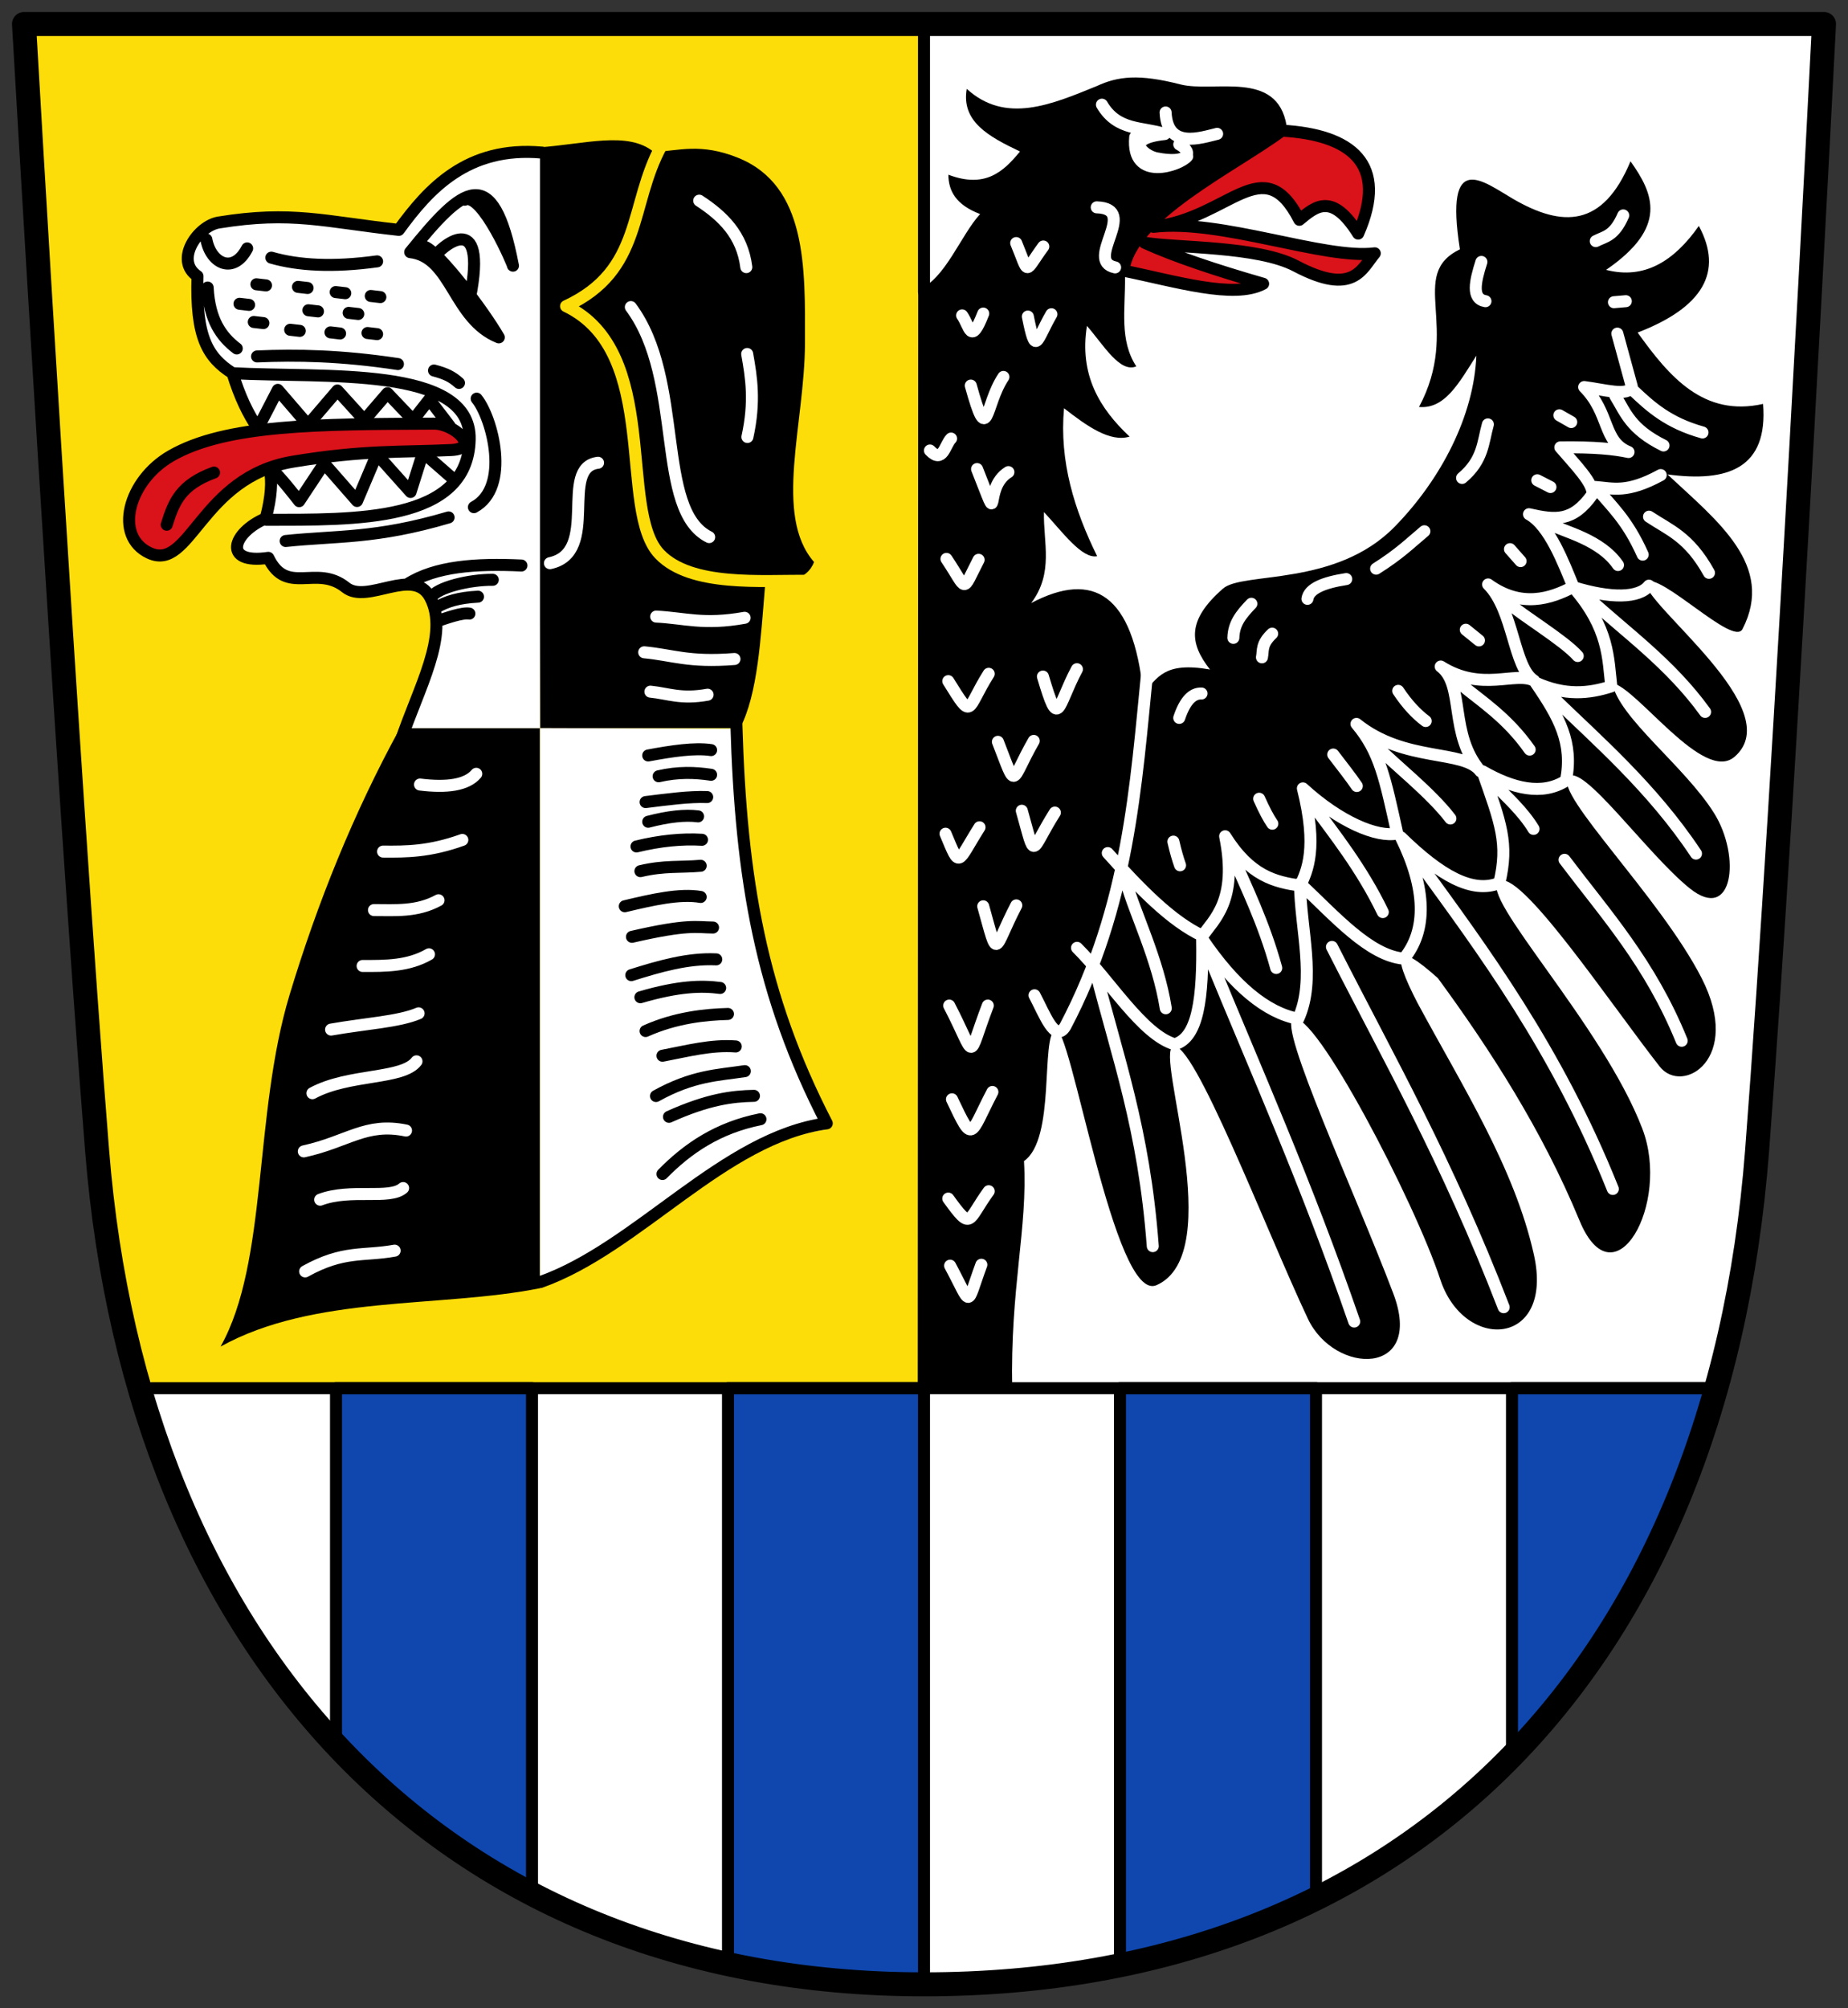 <svg xmlns="http://www.w3.org/2000/svg" height="502" width="462"><rect width="100%" height="100%" fill="#333333" stroke="none"/><path d="M6 6h450s-9.513 187.85-16.725 281.6c-10 130-88.28 208.4-208.28 208.4s-196.72-83.4-206.72-208.4C16.774 193.83 6 6 6 6z" fill="#fff"/><path d="M7.496 6.488 229.996 6v341h-195c-11.719-38.26-13.681-105.2-18.02-166.03C12.838 122.92 7.49 6.49 7.49 6.49z" fill="#fcdd09"/><path d="M100 182h35v140c-25 5-56.49 1.601-79.86 14.593 11.923-21.231 8.181-57.951 17.28-88.01 6.917-22.853 15.918-45.28 27.584-66.58zM135 182h50c4.45-8.455 5.186-22.481 6.294-35.949 5.162-.493 10.425-.861 12.215-5.569-10.189-11.69-2.32-34.519-2.265-54.755.052-18.782.559-39.29-16.698-46.27-9.389-3.799-14.822-1.762-21.09-1.457-6.489-5.353-17.31-1.926-28.969-1.142z"/><path d="M65.975 128.43c-8.426 3.594-10.873 11.578.65 9.873 4.609 9.609 11.996 1.495 19.35 7.401 5.407 4.342 16.926-5.392 21.1 2.472 4.963 9.348-2.653 20.494-7.08 33.827h35v-145c-18.655-1.67-28.317 9.09-35.756 19.321-18.603-2.04-26.73-4.816-45.03-1.838-5.229.851-11.189 9.455-5.3 13.403-.476 15.241 2.495 20.272 8.753 24.26 5.133 16.68 12.411 20.739 8.305 36.28z" fill="#fff"/><g stroke-linejoin="round" stroke-linecap="round" stroke-width="3"><path d="M37.34 138.22c10.231 4.777 12.86-18.993 35.875-22.815 17.844-2.963 27.27-2.319 39.589-2.914 7.474-.361.804-6.62-4.325-6.6-28.909.116-52.04.165-65.726 8.06-10.755 6.201-14.372 20.09-5.412 24.273z" fill="#da121a" stroke="#000"/><path d="M165.41 36.33c-8.193 14.856-4.526 31.19-23.892 40.2 23.84 11.447 12.874 51.02 23.381 61.985 7.903 8.251 25.691 6.515 36.911 6.672" fill="none" stroke="#fcdd09"/></g><path d="M135 182v140c24.525-8.677 45.803-36.18 71.62-39.675-16.531-31.97-20.19-61.54-21.3-100.16z" fill="#fff"/><path d="M253.05 347.32c-.523-25.562 3.917-40.34 2.949-57.1 8-5.587 4.058-30.901 7.844-32.924 3.781-2.02 14.628 68.67 25.294 63.944 17.92-7.948-.557-58.04 4.158-59.674 5.108-1.766 23.21 45.912 33.675 68.06 6.7 14.174 29.24 14.5 21.349-6.321-9.566-25.24-28.936-66.948-25.02-68.66 5.353-2.343 30.424 45.823 36.767 65.15 5.997 18.273 28.532 16.81 23.41-6.173-4.841-21.72-17.899-42.16-29.09-62.914-6.767-13.07-5.482-15.672 5.077-6.219 12.867 17.54 26.07 37.941 35.411 60.59 8.681 21.04 22.867-4.176 15.724-22.917-9.89-25.947-41.01-58.13-35.94-61.837 5.07-3.711 27.628 30.13 40.27 46.27 5.655 7.223 20.84-1.846 10.479-22.11-10.353-20.25-36.756-45.88-33.397-50.16 3.31-4.216 19.728 19.15 30.436 27.735 10.827 8.682 12.839-7.95 6.108-18.759-7.306-11.732-23.868-23.869-25.507-32.599 6.299 1.228 22.822 25.18 30.594 18.463 13.667-11.805-22.489-37.738-22.389-43.822 4.065-2.282 22.07 16.382 24.375 11.9 8.199-15.943-6.289-27.02-18.759-38.66 15.13 2.039 25.18-1.525 23.902-17.617-14.808 3.311-23.362-6.669-31.355-17.84 16.33-6.291 21.492-15.16 15.297-26.649-6.157 8.768-13.57 13.456-23.19 10.981 15.548-10.668 11.886-19.03 6.108-27.14-6.901 16.586-16.998 16.57-29.35 9.403-7.407-4.298-17.266-12.599-13.301 12.596-13.18 6.413.408 19.54-10.22 39.41 6.402.557 9.879-5.795 14.332-12.819-.604 14.99-8.772 30.843-20.42 42.753-14.788 15.12-38 11.163-42.92 15.464-9.04 7.907-8.44 13.618-3.249 20.226-11.713-2.059-13 2.235-16.708 5.783-2.524-24.716-12.491-30.578-28-22.389 5.71-7.583 3.01-15.167 3.193-22.75 4.614 4.941 9.498 11.768 13.301 11.03-5.699-11.592-9.48-23.663-8.28-36.98 5.769 4.499 11.475 8.552 16.393 7.092-7.526-7.06-12.616-15.45-10.666-27.679 4.112 4.714 8.224 11.855 12.336 10.118-4.257-6.561-2.739-14.05-2.815-22.287 5.483-19.09 24.416-24.875 40.39-37.889-2.337-14.08-18.19-8.144-26.569-10.303-10.346-2.666-15.643-2.02-20.854.408-11.395 4.643-22.826 9.565-32.533.706-1.391 8.09 5.288 11.852 13.311 15.658-4.119 5.02-8.674 9.306-17.906 5.802.026 4.03 1.87 7.534 7.938 9.834-4.891 5.322-8.748 16.356-15.48 18.956l-.115 274.54z"/><g stroke-linejoin="round" stroke-linecap="round"><g stroke-width="3"><g stroke="#000"><path d="M288.38 56.701c19.01-2.164 27.368-19.513 36.458-1.759 4.106-3.422 8.206-6.881 14.703 3.446 7.676-17.419-1.726-24.732-19.07-25.73-12.11 8.979-37.904 21.2-39.609 34.995 12.982 2.627 27.647 7.177 34.918 3.276-11.866-3.414-22.07-6.828-29.607-10.242 7.984 1.335 28.26.764 37.796 5.795 14.454 7.629 16.478.685 19.725-3.164-12.565 1.618-38.615-8.666-55.32-6.617z" fill="#da121a"/><g fill="#0f47af"><path d="M84 347h49v126c-18.307-10.693-35.27-22.731-49-38zM182 347h49v149c-17.74-.748-33.09-3.122-49-6zM280 347h49v126c-15.806 11.328-33.587 15.177-49 18zM378 347h50c-5.739 37.56-26.704 66.48-50 91z"/></g></g><g fill="none"><path d="M237.77 109.62c-1.566 1.581-2.07 6.35-5.284 2.987m8.04-33.771c1.95 2.76 2.117 7.659 5.284-.459m11.152.747c2.038 10.04 1.986 6.188 5.894-.581m12.625-52.38c3.914 6.646 10.1 5.505 15.694 7.343-10.617 1.124-5.04 5.459-2.175 6.04 7.901 1.613 9.659-1.368 5.815-3.453m-3.415-7.984c.441 9.321 8.915 6.281 12.884 5.346m-30.1 18.371c10.777.341-3.315 13.382 4.595 15.01m87.67 90.57 3.295 2.668m7.751-22.812 2.645 2.993m4.177-20.21 3.295 1.694m15.873-46.2 2.97-.256m-16.616 28.521 2.97 1.694m22.371 13.251c-8.47 4.626-11.984 3.304-16.321 2.971 3.94 4.814 7.879 8.08 11.819 16.916m-23.294-7.621c3.934 1.956 12.799 3.913 17.12 10.22m7.751-12.09c4.997 3.329 9.994 4.996 14.991 14.04m-23.438-44.25c2.569 4.138 3.745 8.277 12.07 12.415m-16.94-51.08c2.29-1.191 4.579-1.161 6.869-6.429m2.553 43.791c4.29 4.075 8.733 8.088 17.265 10.466m-53.653-2.02c-1.261 4.463-1.138 8.926-6.452 13.39m4.827-54c-1.538 4.837-2.56 9.245 1.021 9.816m5.733 75.43c3.481 3.142 13.854 9.329 17.335 13.262m-29.08 7.19c4.851 4.058 11.41 8.156 17.06 16.202m-38.462-1.028c4.826 4.908 13.698 11.767 18.644 18.247m35.04-54.651c8.679 8.03 19.957 15.975 28.636 28.01m-38.06-3.643c10.953 10.652 24.831 22.56 35.784 39.06m-50.08-16.964c2.615 2.618 6.853 6.461 9.468 10.791m7.751 7.728c10.349 13.707 21.389 25.8 29.29 45.23m-65.67-44.579c15.704 21.584 34.432 46.585 48.45 81.62m-70.22-60.5c14.311 28.16 28.621 53.03 42.932 90.06m-73.8-88.11c12.145 29.604 24.289 56.53 36.434 91.69m-64.7-87.79c5.398 21.438 12.148 39.497 14.341 68.946m40.565-109.56c4.479 6.123 11.645 15.04 16.94 26.06m-37.408-13.715c3.048 7.03 7.72 16.518 10.768 27.685m-37.408-21.19c1.965 7.318 7.828 18.897 9.793 31.26m1.903-41.655c.557 2.436 1.114 4.347 1.671 5.917m19.772-16.639c1.28 2.865 2.373 4.921 3.295 6.242m15.224-17.288c2.256 2.914 4.486 5.801 5.894 7.867m10.35-23.786c2.29 3.442 4.579 5.831 6.869 7.542m-38.38-21.837c-2.771 2.612-2.199 4.111-2.553 5.917m-2.645-13.39c-2.728 2.839-4.393 5.03-4.502 8.516m28.22-14.689c-5.585.864-9.304 2.349-9.701 4.943m17.17-7.542c5.956-3.762 8.519-6.393 12.07-9.353m-69.25 34.694c-2.87 28.679-4.683 59.01-20.532 89.08-2.562 4.193-5.125-2.959-7.687-7.787m36.18-69.33c1.415-4.243 3.288-6.192 5.569-6.104m-23.438 39.892c7.902 8.793 15.805 17.02 23.707 20.692 2.662-4.03 8.927-8.685 5.635-24.899 6.257 10 12.514 11.426 18.771 12.336 1.779-3.723 4.402-9.419.666-24.305 9.139 8.381 18.579 12.352 23.597 11.283-3.054-13.679-4.29-20.374-10.197-27.396 12.1 9.732 26.932 6.312 30.999 11.857-7.98-9.364-3.824-21.523-9.944-26.2 10.286 6.482 18.575 1.111 23.352 3.529-5.171-3.228-5.064-17.643-11.499-24.05 8.245 5.989 15.653 3.579 21.307.581-2.405-5.83-5.928-15.291-11.09-18.13 6.628 1.49 10.938 1.979 15.849-4.951.395-2.694-4.29-7.419-8.01-11.758 8.684-.113 13.531.413 17.05 1.162-6.491-2.612-4.596-9.704-11.09-16.237 4.724.559 11.185 2.509 11.91-.13l-3.618-13.232m-135.08 153.53c8.138 8.08 16.275 21.696 24.413 24.11 5.853-1.629 7.124-11.582 6.87-26.347 8.01 11.823 16.01 18.445 24.02 19.981 4.501-9.823.546-22.465.437-33.824 8.659 8.119 17.318 18.06 25.977 18.785 5.868-7.07 5.59-17.55-.721-30.32 9.803 9.567 17.864 14.159 24.587 11.404 2.359-9.917.373-14.904-4.216-27.927 7.56 4.345 14.939 6.153 20.879 2.341 1.817-9.48-1.606-15.759-7.614-24.497 7.324 3.345 13.336 2.756 18.938.936-.817-6.939-.493-14.483-9.484-24.789 9.368 2.881 16.41 2.774 18.897-.385m-167.97-29.14c6.516 16.452 1.101 4.927 7.834.761m-9.403-21.627c4.397 15.861 3.39 4.969 8.159-2.163m3.193-33.462c3.387 8.177 1.833 7.598 6.777.861m22.973-27.338c-1.051 11.401 11.32 6.96 13 4.803m-60.42 169.31c3.724 8.889 2.746 7.502 8.5-1.608m-7.351 109.58c5.584 10.411 3.864 10.482 7.811-.23m-8.27-16.541c5.947 8.221 4.72 5.57 10.11-1.838m-9.189-22.973c5.384 11.357 4.375 9.151 10.11-1.838m-10.797-21.595c7.03 13.523 4.285 14 9.649 0m-1.149-24.811c3.92 14.01 2.365 11.07 8.27-.23m-17.46-86.61c5.401 8.05 3.668 8.683 8.04.23m16.08 29.18c4.04 13.64 3.42 7.688 8.5-1.838m-19.757 18.15c4.882 12.493 2.948 10.225 8.96-.23m-2.987 17.46c3.615 12.786 1.93 10.498 8.27.459m-26.649-32.852c6.251 10.04 4.354 7.273 10.11-1.838m-142.18 27.682c6.696.824 11.658.163 14.07-2.685m-23.301 19.444c5.781.057 11.633.026 19.813-2.914m-22.09 17.534c5.379.002 10.758.479 16.14-2.455m-18.982 16.425c5.732.028 11.462.048 16.596-2.914m-24.479 18.818c8.61-1.518 16.887-1.942 21.88-4.063m-26.547 19.966c9.131-4.953 22.556-3.358 26.02-7.969m-28.17 22.51c11.05-2.426 15.509-7.296 25.556-5.212m-21.46 17.288c7.635-2.888 17.358.078 20.732-2.914m-24.496 20.839c9.636-5.354 14.532-3.765 22.372-5.189m38.825-171.84c12.68-2.668 2.099-23.939 12.03-25.1m8.2-38.916c13.563 18.249 5.962 50.742 19.583 57.5m9.503-45.775c1.048 5.887 2.01 11.863.056 20.748m-12.05-59.07c5.868 3.837 10.763 8.524 11.772 16.613m-22.533 87.35c7.03.33 11.803 2.159 22.11.302m-25.1 8.621c7.183.685 11.04 2.586 22.569 1.68m-21.02 8.162c4.503.451 7.598 1.959 14.299.761" stroke="#fff"/><path d="M231 6v67M38 347h389M41.68 131.16c1.766-5.653 3.453-9.988 11.825-13.04m33.66-39.915 2.403.279m-12.475-.928 2.403.279m13.191-3.853 2.403.279m-11.175-1.253 2.403.279m-11.825-1.578 2.403.279m-12.8-.928 2.403.279m-6.627 4.595 2.403.279m1.171 4.27 2.403.279m6.694 1.671 2.403.279m7.668.371 2.403.279m6.856-.116 2.403.279m14.222 9.09c2.924.772 4.47 1.521 6.246 3.108m-5.518 56.04c2.379-1.383 5.395-2.37 10.275-2.612m-9.422 5.848c1.258-.396 5.426-1.939 7.264-1.619m-65.43-81.5c.416 8.088 3.415 12.303 7.277 15.224m-7.601-27.24c1.126 6.079 6.8 8.779 10.201 2.228m2.47 27.01c9.965-.43 20.949-.249 35.22 1.903m19.689 8.644c3.921 4.823 8.534 22.16-.695 27.13m-10.66 22.559c1.396-2.518 9.686-4.467 15.382-4.404m-21.381 1.1c7.04-4.527 17.291-5.202 28.545-4.673m-58.95-6.127c12.737-1.343 22.507-.501 40.74-5.894M58.01 93.28c23.09 1.262 59.791-1.974 59.41 16.533-.426 20.833-28.778 20.07-50.814 20.12m1.226-65.53c6.769 1.946 15.347 2.446 26.445.928m13.841-.604c2.791-3.895 14.529-13.09 8.901 11.975m-.838-26.779c4.4-2.059 12.415 16.911 12.06 16.501-5.01-26.19-12.55-19.681-25.691-3.399 10.468 1.164 10.764 16.739 22.15 21.303-4.04-6.999-14.841-21.09-18.42-22.611m55.77 127.12c5.882-1.089 11.551-1.966 15.724-1.346m-13.12 6.544c4.875-1.124 9.111-.971 13.12-.371m-16.373 6.823c5.375-.66 10.857-1.427 15.399-1.253m-14.749 6.173c5.01-1.298 9.199-1.78 12.475-1.346m-15.399 7.519c5.894-1.429 11.346-1.974 16.373-1.671m-15.399 7.844c5.999-1.423 10.05-.897 15.07-1.346m-18.973 10.118c6.904-1.643 13.764-3.221 18.973-2.32m-9.551 69.25c6.299-6.43 13.881-11.577 24.496-13.692m-22.871-.604c9.861-4.434 15.862-5.137 21.247-5.244m-24.496.046c9.244-5.134 15.447-5.2 22.22-6.219m-20.597-3.852c6.108-1.155 12.215-2.796 18.323-2.32m-22.546-3.853c7.524-3.382 15.01-4.125 20.597-4.27m-21.897-4.177c9.749-2.84 15.35-2.915 19.947-2.32m-22.22-3.203c7.082-2.218 14.165-4.278 21.247-3.945m-21.08-5.635c14.11-3.251 16.14-2.354 20.272-2.32m-78.13-46.44c4.423-13.333 12.364-26.754 7.401-36.1-4.176-7.865-15.694 1.869-21.1-2.472-7.354-5.906-14.741 2.208-19.35-7.401-11.523 1.704-9.08-6.279-.65-9.873 1.475-5.583 1.551-9.193 1.087-11.856-.627-2.671 7.273 7.571 7.273 7.571l6.252-9.439 8.216 9.39 4.954-11.683 8.43 9.424 3.114-9.853 7.04 6.153m22.664-81.13c-18.655-1.67-28.317 9.09-35.756 19.321-18.603-2.04-26.73-4.816-45.03-1.838-5.229.851-11.189 9.455-5.3 13.403-.476 15.241 2.495 20.272 8.753 24.26 1.795 5.833 3.852 10.123 6.348 13.792l4.984-9.63L77 106.198l7.357-8.596 6.715 7.407 5.797-6.732 6.402 6.726 4.057-5.17 5.063 6.614m22.682 214.02c24.525-8.677 45.803-36.18 71.62-39.675-16.531-31.97-21.489-61.22-22.599-99.84" stroke="#000"/></g></g><path d="M6 6h450s-9.513 187.85-16.725 281.6c-10 130-88.28 208.4-208.28 208.4s-196.72-83.4-206.72-208.4C16.774 193.83 6 6 6 6z" fill="none" stroke="#000" stroke-width="6"/></g></svg>